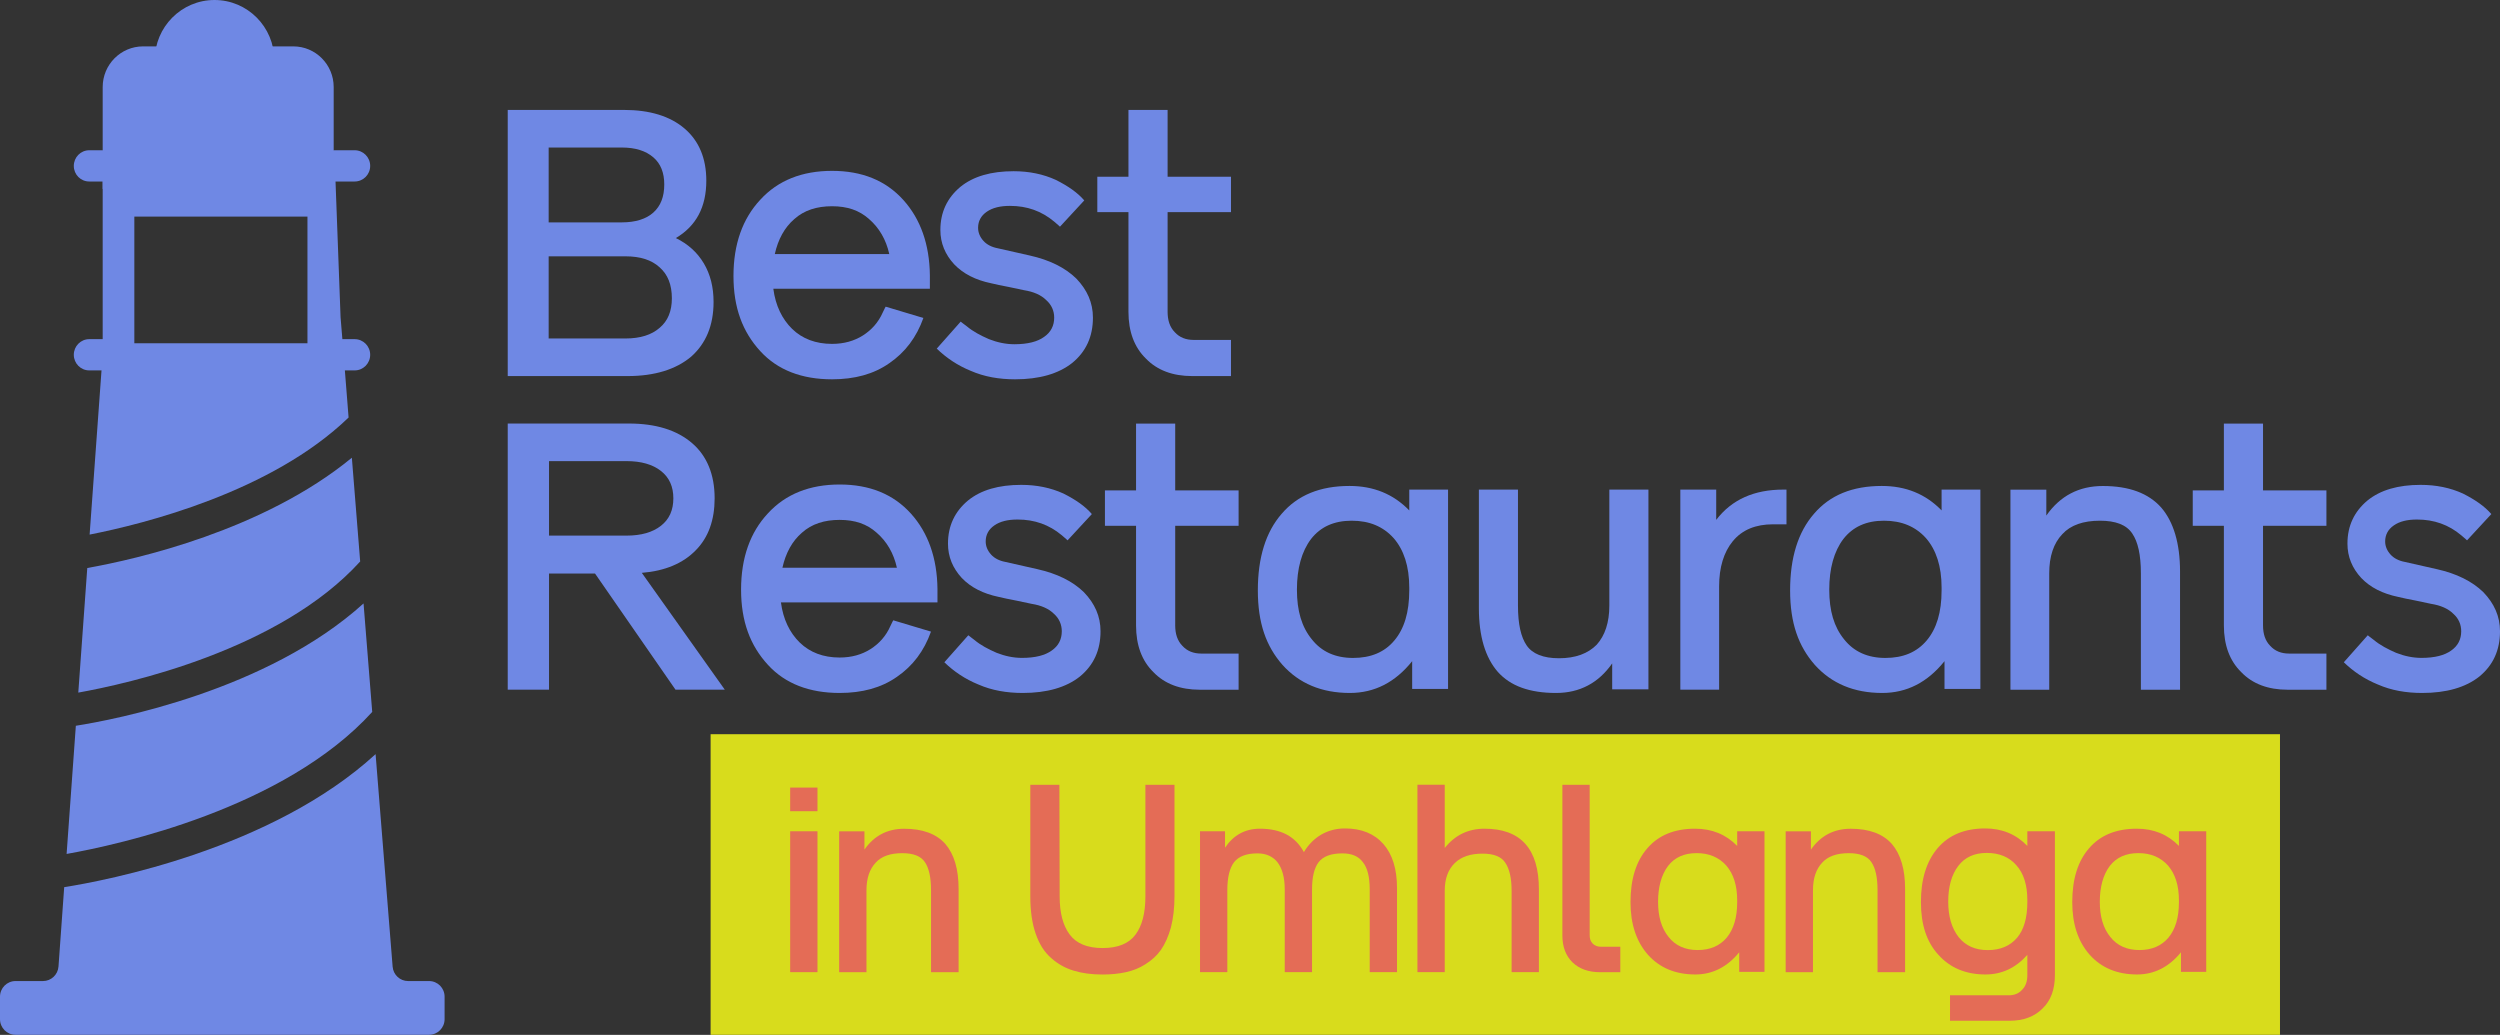 <svg width="244" height="101" viewBox="0 0 244 101" fill="none" xmlns="http://www.w3.org/2000/svg">
<rect x="0" y="0" width="244" height="101" fill="#333333" stroke="none"/>
<g clip-path="url(#clip0_3_245)">
<path d="M68.687 25.694C68.05 24.625 67.133 23.807 65.963 23.235C67.945 22.061 68.936 20.209 68.936 17.64C68.936 15.467 68.229 13.755 66.814 12.546C65.4 11.336 63.417 10.729 60.907 10.729H49.554V36.705H61.26C63.876 36.705 65.963 36.062 67.447 34.818C68.902 33.533 69.644 31.751 69.644 29.473C69.644 28.008 69.325 26.763 68.687 25.694ZM53.549 14.398H60.692C62.002 14.398 63.029 14.719 63.771 15.361C64.478 15.969 64.832 16.857 64.832 17.996C64.832 19.21 64.478 20.099 63.771 20.741C63.063 21.383 62.002 21.704 60.692 21.704H53.549V14.398ZM64.374 32.002C63.596 32.68 62.496 33.036 61.046 33.036H53.549V25.017H61.046C62.496 25.017 63.596 25.373 64.374 26.086C65.186 26.798 65.574 27.797 65.574 29.117C65.574 30.361 65.186 31.325 64.374 32.002Z" fill="#6F88E4"/>
<path d="M90.755 26.863C90.72 23.837 89.838 21.378 88.174 19.526C86.441 17.599 84.11 16.676 81.206 16.676C78.301 16.676 75.935 17.599 74.207 19.491C72.473 21.343 71.587 23.837 71.587 26.934C71.587 30.03 72.473 32.389 74.207 34.276C75.9 36.127 78.272 37.021 81.206 37.021C83.402 37.021 85.275 36.519 86.794 35.45C88.354 34.381 89.45 32.921 90.122 31.034L86.441 29.93C86.441 29.93 86.336 30.105 86.157 30.497C85.734 31.46 85.061 32.208 84.214 32.745C83.367 33.277 82.376 33.563 81.206 33.563C79.616 33.563 78.306 33.066 77.315 32.103C76.329 31.139 75.691 29.824 75.477 28.183H90.755V26.863ZM75.621 24.796C75.935 23.371 76.573 22.196 77.529 21.378C78.486 20.52 79.721 20.129 81.206 20.129C82.69 20.129 83.861 20.52 84.817 21.378C85.803 22.231 86.476 23.371 86.794 24.796H75.621Z" fill="#6F88E4"/>
<path d="M105.046 27.185C103.95 26.116 102.426 25.368 100.518 24.941L97.37 24.229C96.802 24.123 96.309 23.872 95.99 23.516C95.636 23.125 95.462 22.698 95.462 22.231C95.462 21.589 95.741 21.057 96.309 20.666C96.877 20.274 97.619 20.094 98.575 20.094C100.234 20.094 101.649 20.595 102.889 21.629C103.313 21.985 103.452 22.126 103.452 22.126L105.823 19.562C105.186 18.814 104.269 18.172 103.064 17.564C101.828 16.997 100.448 16.711 98.929 16.711C96.732 16.711 94.999 17.208 93.728 18.242C92.453 19.311 91.781 20.701 91.781 22.447C91.781 23.727 92.244 24.836 93.126 25.794C94.013 26.723 95.213 27.33 96.732 27.646C97.156 27.757 97.724 27.862 98.431 28.003C99.138 28.148 99.636 28.253 99.95 28.324C100.872 28.469 101.614 28.791 102.107 29.287C102.64 29.749 102.889 30.356 102.889 30.999C102.889 31.781 102.57 32.424 101.898 32.886C101.26 33.347 100.304 33.598 98.999 33.598C98.182 33.598 97.335 33.422 96.523 33.101C95.706 32.745 94.964 32.353 94.366 31.852C93.973 31.566 93.763 31.39 93.763 31.39L91.427 34.025C92.349 34.918 93.445 35.666 94.755 36.198C96.06 36.77 97.514 37.021 99.069 37.021C101.44 37.021 103.313 36.484 104.658 35.415C105.998 34.311 106.67 32.85 106.67 30.999C106.67 29.538 106.107 28.289 105.046 27.185Z" fill="#6F88E4"/>
<path d="M120.144 20.706V17.248H113.958V10.729H110.137V17.248H107.098V20.706H110.137V30.431C110.137 32.358 110.705 33.889 111.836 34.993C112.932 36.132 114.451 36.705 116.364 36.705H120.144V33.176H116.503C115.726 33.176 115.123 32.926 114.665 32.429C114.167 31.927 113.958 31.25 113.958 30.431V20.706H120.144Z" fill="#6F88E4"/>
<path d="M62.64 55.91C64.902 55.729 66.67 54.981 67.91 53.702C69.146 52.452 69.748 50.741 69.748 48.638C69.748 46.325 69.006 44.508 67.557 43.258C66.072 41.979 64.02 41.336 61.365 41.336H49.554V67.312H53.584V55.98H58.077L65.928 67.312H70.74L62.64 55.91ZM53.584 52.276V45.005H61.156C62.57 45.005 63.701 45.326 64.513 45.968C65.33 46.611 65.719 47.499 65.719 48.638C65.719 49.777 65.33 50.671 64.513 51.313C63.701 51.955 62.57 52.276 61.156 52.276H53.584Z" fill="#6F88E4"/>
<path d="M91.497 57.476C91.462 54.45 90.58 51.99 88.917 50.139C87.183 48.212 84.852 47.288 81.948 47.288C79.044 47.288 76.682 48.212 74.949 50.103C73.215 51.955 72.329 54.45 72.329 57.546C72.329 60.642 73.215 63.001 74.949 64.888C76.643 66.74 79.014 67.633 81.948 67.633C84.144 67.633 86.017 67.131 87.537 66.062C89.096 64.993 90.192 63.533 90.864 61.646L87.183 60.542C87.183 60.542 87.079 60.717 86.899 61.109C86.476 62.072 85.803 62.82 84.956 63.357C84.11 63.889 83.118 64.175 81.948 64.175C80.359 64.175 79.049 63.678 78.057 62.715C77.071 61.751 76.433 60.436 76.219 58.795H91.497V57.476ZM76.364 55.408C76.682 53.983 77.315 52.809 78.272 51.99C79.228 51.132 80.463 50.741 81.948 50.741C83.432 50.741 84.603 51.132 85.559 51.99C86.546 52.844 87.218 53.983 87.537 55.408H76.364Z" fill="#6F88E4"/>
<path d="M105.788 57.797C104.692 56.728 103.168 55.98 101.26 55.553L98.112 54.841C97.544 54.736 97.051 54.485 96.732 54.128C96.379 53.737 96.204 53.31 96.204 52.844C96.204 52.201 96.483 51.669 97.051 51.278C97.619 50.886 98.361 50.706 99.318 50.706C100.976 50.706 102.391 51.208 103.631 52.241C104.055 52.598 104.194 52.738 104.194 52.738L106.565 50.174C105.928 49.426 105.011 48.784 103.806 48.176C102.57 47.609 101.191 47.323 99.671 47.323C97.475 47.323 95.741 47.82 94.471 48.854C93.195 49.923 92.523 51.313 92.523 53.059C92.523 54.339 92.986 55.448 93.868 56.407C94.755 57.335 95.955 57.942 97.475 58.258C97.898 58.369 98.466 58.474 99.173 58.615C99.88 58.76 100.379 58.866 100.692 58.936C101.614 59.081 102.356 59.403 102.854 59.899C103.382 60.361 103.631 60.968 103.631 61.611C103.631 62.394 103.313 63.036 102.64 63.498C102.002 63.959 101.046 64.21 99.741 64.21C98.924 64.21 98.077 64.035 97.265 63.713C96.448 63.357 95.706 62.966 95.108 62.464C94.72 62.178 94.506 62.002 94.506 62.002L92.169 64.637C93.091 65.53 94.187 66.278 95.497 66.81C96.802 67.382 98.257 67.633 99.811 67.633C102.182 67.633 104.055 67.096 105.4 66.027C106.74 64.923 107.412 63.462 107.412 61.611C107.412 60.15 106.849 58.901 105.788 57.797Z" fill="#6F88E4"/>
<path d="M120.887 51.318V47.86H114.7V41.342H110.879V47.86H107.841V51.318H110.879V61.044C110.879 62.971 111.447 64.501 112.578 65.605C113.674 66.745 115.193 67.317 117.106 67.317H120.887V63.789H117.245C116.468 63.789 115.866 63.538 115.407 63.041C114.914 62.539 114.7 61.862 114.7 61.044V51.318H120.887Z" fill="#6F88E4"/>
<path d="M137.544 47.785V49.818C135.99 48.212 134.047 47.429 131.711 47.429C128.847 47.429 126.655 48.322 125.096 50.139C123.542 51.92 122.765 54.414 122.765 57.621C122.765 60.828 123.577 63.071 125.166 64.888C126.795 66.704 128.986 67.633 131.746 67.633C134.152 67.633 136.169 66.599 137.828 64.531V67.241H141.33V47.785H137.544ZM137.544 57.626C137.544 59.764 137.051 61.365 136.095 62.504C135.143 63.648 133.798 64.215 132.065 64.215C130.331 64.215 128.986 63.608 128.035 62.399C127.044 61.189 126.58 59.618 126.58 57.551C126.58 55.483 127.044 53.812 127.96 52.603C128.882 51.423 130.192 50.821 131.925 50.821C133.659 50.821 134.999 51.388 136.025 52.527C137.016 53.672 137.544 55.273 137.544 57.34V57.626Z" fill="#6F88E4"/>
<path d="M157.071 47.785V59.117C157.071 60.753 156.643 62.037 155.831 62.931C154.984 63.784 153.778 64.245 152.154 64.245C150.63 64.245 149.569 63.819 149.006 63.001C148.438 62.178 148.154 60.898 148.154 59.117V47.785H144.339V59.367C144.339 62.108 144.971 64.175 146.177 65.565C147.412 66.955 149.29 67.633 151.87 67.633C154.167 67.633 156.01 66.669 157.35 64.747V67.276H160.887V47.785H157.071Z" fill="#6F88E4"/>
<path d="M174.047 47.785C171.218 47.785 169.021 48.749 167.502 50.741V47.785H164V67.312H167.786V57.23C167.786 55.373 168.244 53.877 169.131 52.809C170.047 51.704 171.357 51.172 173.056 51.172H174.361V47.785H174.047Z" fill="#6F88E4"/>
<path d="M189.499 47.785V49.818C187.945 48.212 185.998 47.429 183.666 47.429C180.802 47.429 178.605 48.322 177.051 50.139C175.497 51.92 174.715 54.414 174.715 57.621C174.715 60.828 175.532 63.071 177.121 64.888C178.75 66.704 180.941 67.633 183.701 67.633C186.107 67.633 188.12 66.599 189.783 64.531V67.241H193.285V47.785H189.499ZM189.499 57.626C189.499 59.764 189.006 61.365 188.05 62.504C187.093 63.648 185.753 64.215 184.02 64.215C182.286 64.215 180.941 63.608 179.985 62.399C178.999 61.189 178.535 59.618 178.535 57.551C178.535 55.483 178.999 53.812 179.915 52.603C180.837 51.423 182.142 50.821 183.875 50.821C185.609 50.821 186.954 51.388 187.98 52.527C188.971 53.672 189.499 55.273 189.499 57.34V57.626Z" fill="#6F88E4"/>
<path d="M210.934 49.536C209.694 48.146 207.821 47.434 205.24 47.434C202.904 47.434 201.066 48.397 199.721 50.319V47.79H196.219V67.317H200.005V55.95C200.005 54.309 200.428 53.029 201.28 52.136C202.092 51.248 203.328 50.821 204.956 50.821C206.476 50.821 207.537 51.213 208.105 52.066C208.667 52.884 208.951 54.168 208.951 55.95V67.317H212.772V55.769C212.772 53.029 212.135 50.927 210.934 49.536Z" fill="#6F88E4"/>
<path d="M227.059 51.318V47.86H220.872V41.342H217.051V47.86H214.012V51.318H217.051V61.044C217.051 62.971 217.619 64.501 218.75 65.605C219.846 66.745 221.365 67.317 223.278 67.317H227.059V63.789H223.417C222.64 63.789 222.037 63.538 221.579 63.041C221.081 62.539 220.872 61.862 220.872 61.044V51.318H227.059Z" fill="#6F88E4"/>
<path d="M242.376 57.797C241.275 56.728 239.756 55.98 237.848 55.553L234.7 54.841C234.132 54.736 233.639 54.485 233.32 54.128C232.966 53.737 232.792 53.31 232.792 52.844C232.792 52.201 233.071 51.669 233.639 51.278C234.207 50.886 234.949 50.706 235.9 50.706C237.564 50.706 238.979 51.208 240.214 52.241C240.643 52.598 240.782 52.738 240.782 52.738L243.153 50.174C242.516 49.426 241.594 48.784 240.394 48.176C239.158 47.609 237.778 47.323 236.254 47.323C234.062 47.323 232.329 47.82 231.059 48.854C229.783 49.923 229.111 51.313 229.111 53.059C229.111 54.339 229.569 55.448 230.456 56.407C231.337 57.335 232.543 57.942 234.062 58.258C234.486 58.369 235.054 58.474 235.761 58.615C236.468 58.76 236.961 58.866 237.28 58.936C238.202 59.081 238.944 59.403 239.437 59.899C239.97 60.361 240.214 60.968 240.214 61.611C240.214 62.394 239.9 63.036 239.228 63.498C238.59 63.959 237.634 64.21 236.329 64.21C235.512 64.21 234.665 64.035 233.853 63.713C233.036 63.357 232.294 62.966 231.691 62.464C231.303 62.178 231.093 62.002 231.093 62.002L228.757 64.637C229.679 65.53 230.775 66.278 232.085 66.81C233.39 67.382 234.839 67.633 236.399 67.633C238.765 67.633 240.643 67.096 241.988 66.027C243.328 64.923 244 63.462 244 61.611C244 60.15 243.437 58.901 242.376 57.797Z" fill="#6F88E4"/>
<path d="M222.526 71.657H69.355V100.995H222.526V71.657Z" fill="#D8DC1C"/>
<path d="M77.121 81.132V94.883H79.786V81.132H77.121ZM77.121 76.867V79.175H79.786V76.867H77.121Z" fill="#E46C56"/>
<path d="M92.264 82.367C91.382 81.378 90.047 80.886 88.254 80.886C86.61 80.886 85.315 81.564 84.369 82.919V81.137H81.903V94.888H84.568V86.883C84.568 85.729 84.867 84.831 85.465 84.198C86.027 83.576 86.894 83.27 88.055 83.27C89.151 83.27 89.888 83.561 90.272 84.148C90.67 84.73 90.869 85.644 90.869 86.883V94.888H93.559V86.758C93.559 84.831 93.126 83.37 92.264 82.367Z" fill="#E46C56"/>
<path d="M111.791 76.596V87.486C111.791 89.121 111.467 90.371 110.819 91.224C110.177 92.092 109.106 92.529 107.616 92.529C106.127 92.529 105.061 92.092 104.413 91.224C103.751 90.351 103.422 89.106 103.422 87.486L103.397 76.596H100.558V87.486C100.558 88.906 100.732 90.12 101.081 91.124C101.43 92.142 101.933 92.936 102.6 93.508C103.228 94.075 103.96 94.486 104.792 94.737C105.604 94.988 106.54 95.113 107.606 95.113C108.433 95.113 109.191 95.038 109.873 94.888C110.585 94.737 111.223 94.476 111.791 94.11C112.09 93.924 112.369 93.713 112.623 93.483C112.882 93.247 113.111 92.986 113.31 92.705C113.709 92.132 114.032 91.405 114.281 90.522C114.511 89.618 114.63 88.605 114.63 87.486V76.596H111.791Z" fill="#E46C56"/>
<path d="M135.029 82.387C134.132 81.363 132.877 80.856 131.268 80.856C130.421 80.856 129.649 81.057 128.951 81.458C128.269 81.86 127.706 82.427 127.258 83.165C126.441 81.639 125.016 80.881 122.974 80.881C121.529 80.881 120.389 81.499 119.562 82.738V81.132H117.121V94.883H119.786V86.903C119.786 85.664 120 84.751 120.433 84.168C120.882 83.581 121.644 83.29 122.725 83.29C123.572 83.29 124.224 83.581 124.692 84.168C125.156 84.786 125.39 85.664 125.39 86.803V94.883H128.055V86.803C128.055 85.599 128.269 84.71 128.702 84.143C129.151 83.571 129.923 83.29 131.019 83.29C131.93 83.29 132.593 83.571 133.011 84.143C133.46 84.695 133.684 85.579 133.684 86.803V94.883H136.349V86.677C136.349 84.821 135.905 83.391 135.029 82.387Z" fill="#E46C56"/>
<path d="M144.892 80.881C143.298 80.881 142.002 81.509 141.006 82.763V76.591H138.341V94.883H141.006V86.928C141.006 85.774 141.33 84.876 141.978 84.244C142.605 83.621 143.512 83.315 144.692 83.315C145.788 83.315 146.526 83.606 146.909 84.193C147.323 84.796 147.532 85.704 147.532 86.928V94.883H150.197V86.803C150.197 82.853 148.428 80.881 144.892 80.881Z" fill="#E46C56"/>
<path d="M156.274 92.403C155.925 92.403 155.651 92.303 155.452 92.102C155.253 91.902 155.153 91.631 155.153 91.299V76.596H152.488V91.299C152.488 92.403 152.817 93.282 153.484 93.934C154.147 94.566 155.044 94.888 156.174 94.888H158.142V92.403H156.274Z" fill="#E46C56"/>
<path d="M169.549 81.132V82.562C168.453 81.438 167.083 80.881 165.44 80.881C163.427 80.881 161.878 81.514 160.782 82.788C159.686 84.043 159.138 85.799 159.138 88.058C159.138 90.18 159.701 91.887 160.832 93.176C161.978 94.461 163.522 95.108 165.465 95.108C167.138 95.108 168.568 94.386 169.748 92.945V94.853H172.214V81.132H169.549ZM169.549 88.068C169.549 89.543 169.205 90.692 168.528 91.515C167.846 92.318 166.899 92.725 165.689 92.725C164.478 92.725 163.512 92.293 162.849 91.44C162.167 90.602 161.828 89.463 161.828 88.017C161.828 86.572 162.152 85.378 162.8 84.52C163.447 83.682 164.374 83.265 165.589 83.265C166.804 83.265 167.746 83.666 168.478 84.469C169.191 85.293 169.549 86.427 169.549 87.867V88.068Z" fill="#E46C56"/>
<path d="M184.643 82.367C183.761 81.378 182.426 80.886 180.633 80.886C178.989 80.886 177.694 81.564 176.747 82.919V81.137H174.281V94.888H176.946V86.883C176.946 85.729 177.245 84.831 177.843 84.198C178.406 83.576 179.268 83.27 180.433 83.27C181.529 83.27 182.267 83.561 182.65 84.148C183.049 84.73 183.248 85.644 183.248 86.883V94.888H185.938V86.758C185.938 84.831 185.504 83.37 184.643 82.367Z" fill="#E46C56"/>
<path d="M197.868 81.132V82.562C196.772 81.423 195.402 80.856 193.758 80.856C191.766 80.856 190.222 81.489 189.126 82.763C188.03 84.048 187.482 85.804 187.482 88.032C187.482 90.261 188.045 91.937 189.176 93.176C190.321 94.461 191.856 95.108 193.783 95.108C195.377 95.108 196.737 94.471 197.868 93.196V95.194C197.868 95.791 197.699 96.258 197.37 96.589C197.051 96.955 196.613 97.141 196.05 97.141H190.321V99.625H196.149C197.494 99.625 198.565 99.224 199.362 98.421C200.159 97.648 200.558 96.569 200.558 95.184V81.132H197.868ZM197.868 88.047C197.868 89.573 197.534 90.732 196.872 91.52C196.189 92.323 195.233 92.73 194.007 92.73C192.782 92.73 191.846 92.308 191.168 91.47C190.486 90.597 190.147 89.443 190.147 87.997C190.147 86.552 190.471 85.383 191.118 84.525C191.766 83.671 192.692 83.245 193.908 83.245C195.123 83.245 196.1 83.646 196.797 84.449C197.509 85.237 197.868 86.371 197.868 87.847V88.047Z" fill="#E46C56"/>
<path d="M212.663 81.132V82.562C211.567 81.438 210.197 80.881 208.553 80.881C206.54 80.881 204.991 81.514 203.895 82.788C202.8 84.043 202.252 85.799 202.252 88.058C202.252 90.18 202.814 91.887 203.945 93.176C205.091 94.461 206.635 95.108 208.578 95.108C210.252 95.108 211.681 94.386 212.862 92.945V94.853H215.328V81.132H212.663ZM212.663 88.068C212.663 89.543 212.319 90.692 211.641 91.515C210.959 92.318 210.012 92.725 208.802 92.725C207.592 92.725 206.625 92.293 205.963 91.44C205.28 90.602 204.941 89.463 204.941 88.017C204.941 86.572 205.265 85.378 205.913 84.52C206.56 83.682 207.487 83.265 208.702 83.265C209.918 83.265 210.859 83.666 211.592 84.469C212.304 85.293 212.663 86.427 212.663 87.867V88.068Z" fill="#E46C56"/>
<path d="M34.615 33.101H33.415L33.24 30.974L32.747 17.715H34.615C35.452 17.715 36.13 17.037 36.13 16.194C36.13 15.351 35.452 14.664 34.615 14.664H32.558C31.397 15.452 27.925 17.399 22.177 17.399C16.428 17.399 11.467 15.356 10.022 14.664H8.712C7.875 14.664 7.203 15.351 7.203 16.194C7.203 17.037 7.875 17.715 8.712 17.715H10.022V33.101H8.712C7.875 33.101 7.203 33.789 7.203 34.627C7.203 35.465 7.875 36.152 8.712 36.152H9.908L8.747 52.176C14.107 51.122 26.506 48.011 34.022 40.749L33.659 36.152H34.615C35.452 36.152 36.13 35.47 36.13 34.627C36.13 33.784 35.452 33.101 34.615 33.101ZM30.008 33.503H13.111V21.142H30.008V33.503ZM34.341 44.674C25.704 51.775 13.31 54.585 8.518 55.438L7.641 67.598C12.389 66.749 27.268 63.488 35.153 54.801L34.341 44.674ZM41.878 95.751H39.831C39.044 95.751 38.386 95.144 38.321 94.351L36.657 73.605C26.541 82.869 10.331 85.945 6.266 86.587L5.709 94.336C5.649 95.133 4.991 95.751 4.199 95.751H1.514C0.677 95.751 0 96.433 0 97.276V99.469C0 100.312 0.677 100.995 1.514 100.995H41.878C42.715 100.995 43.392 100.312 43.392 99.469V97.276C43.392 96.433 42.715 95.751 41.878 95.751ZM35.482 58.896C26.077 67.412 11.163 70.242 7.402 70.835L6.501 83.345C11.557 82.447 27.746 78.929 36.329 69.484L35.482 58.896ZM10.406 13.841C10.546 13.916 10.725 13.996 10.939 14.087C10.725 13.986 10.546 13.906 10.406 13.841Z" fill="#6F88E4"/>
<path d="M19.88 5.962V5.947C19.731 6.092 19.646 6.258 19.646 6.434C19.646 6.639 19.756 6.83 19.96 6.991C19.99 7.011 20.025 7.041 20.065 7.066L19.89 5.957L19.88 5.962Z" fill="white"/>
<path d="M19.88 5.962C19.846 5.997 19.816 6.032 19.786 6.072C19.701 6.183 19.656 6.313 19.656 6.439C19.656 6.464 19.656 6.499 19.666 6.524C19.666 6.544 19.666 6.564 19.681 6.584C19.681 6.604 19.691 6.629 19.701 6.649C19.711 6.679 19.721 6.71 19.741 6.735C19.761 6.765 19.776 6.8 19.801 6.825C19.821 6.855 19.851 6.885 19.875 6.915C19.93 6.971 19.99 7.026 20.06 7.076L19.885 5.967L19.88 5.962Z" fill="white"/>
<path d="M15.905 12.145C14.964 11.944 14.301 11.457 14.301 10.89C14.301 10.323 14.964 9.841 15.905 9.635C14.969 9.841 14.311 10.323 14.311 10.89C14.311 11.457 14.969 11.934 15.905 12.145Z" fill="white"/>
<path d="M24.737 12.145C23.791 11.944 23.118 11.462 23.118 10.89C23.118 10.318 23.791 9.836 24.737 9.635C23.796 9.836 23.133 10.323 23.133 10.89C23.133 11.457 23.796 11.939 24.737 12.145Z" fill="white"/>
<path d="M27.078 15.954C27.691 15.808 28.249 15.647 28.757 15.477C28.249 15.652 27.686 15.813 27.078 15.954Z" fill="white"/>
<path d="M30.984 14.543C31.168 14.448 31.332 14.353 31.487 14.272C31.337 14.358 31.168 14.448 30.984 14.543Z" fill="white"/>
<path d="M32.279 13.76C32.279 13.76 32.279 13.76 32.289 13.76C32.289 13.76 32.286 13.764 32.279 13.77C32.124 13.881 31.866 14.062 31.487 14.277C31.86 14.056 32.124 13.876 32.279 13.77V13.76Z" fill="white"/>
<path d="M23.507 5.982C23.636 6.122 23.706 6.273 23.706 6.439C23.706 6.705 23.517 6.945 23.203 7.126C23.178 7.146 23.143 7.161 23.118 7.176C22.999 7.242 22.864 7.292 22.715 7.337C22.864 7.292 22.999 7.237 23.118 7.176C23.178 7.141 23.228 7.111 23.278 7.071C23.332 7.036 23.377 7.001 23.422 6.96C23.442 6.94 23.462 6.92 23.482 6.9C23.517 6.865 23.547 6.83 23.577 6.79C23.651 6.679 23.691 6.564 23.691 6.439C23.691 6.278 23.621 6.122 23.492 5.982C23.492 5.982 23.467 5.982 23.452 5.972C23.462 5.972 23.472 5.972 23.487 5.972H23.512L23.507 5.982Z" fill="white"/>
<path d="M19.567 10.895C19.567 11.507 18.79 12.019 17.719 12.195C18.78 12.019 19.547 11.507 19.547 10.895C19.547 10.283 18.78 9.771 17.719 9.595C18.79 9.766 19.567 10.278 19.567 10.895Z" fill="white"/>
<path d="M28.384 10.895C28.384 11.462 27.711 11.949 26.765 12.149C27.706 11.949 28.369 11.462 28.369 10.895C28.369 10.328 27.706 9.846 26.765 9.64C27.711 9.841 28.384 10.323 28.384 10.895Z" fill="white"/>
<path d="M13.968 4.527H28.628C30.805 4.527 32.568 6.308 32.568 8.496V18.443H10.022V8.496C10.022 6.303 11.791 4.527 13.963 4.527H13.968Z" fill="#6F88E4"/>
<path d="M20.936 11.753C24.158 11.753 26.77 9.122 26.77 5.877C26.77 2.631 24.158 0 20.936 0C17.715 0 15.103 2.631 15.103 5.877C15.103 9.122 17.715 11.753 20.936 11.753Z" fill="#6F88E4"/>
</g>
<defs>
<clipPath id="clip0_3_245">
<rect width="244" height="101" fill="white"/>
</clipPath>
</defs>
</svg>
